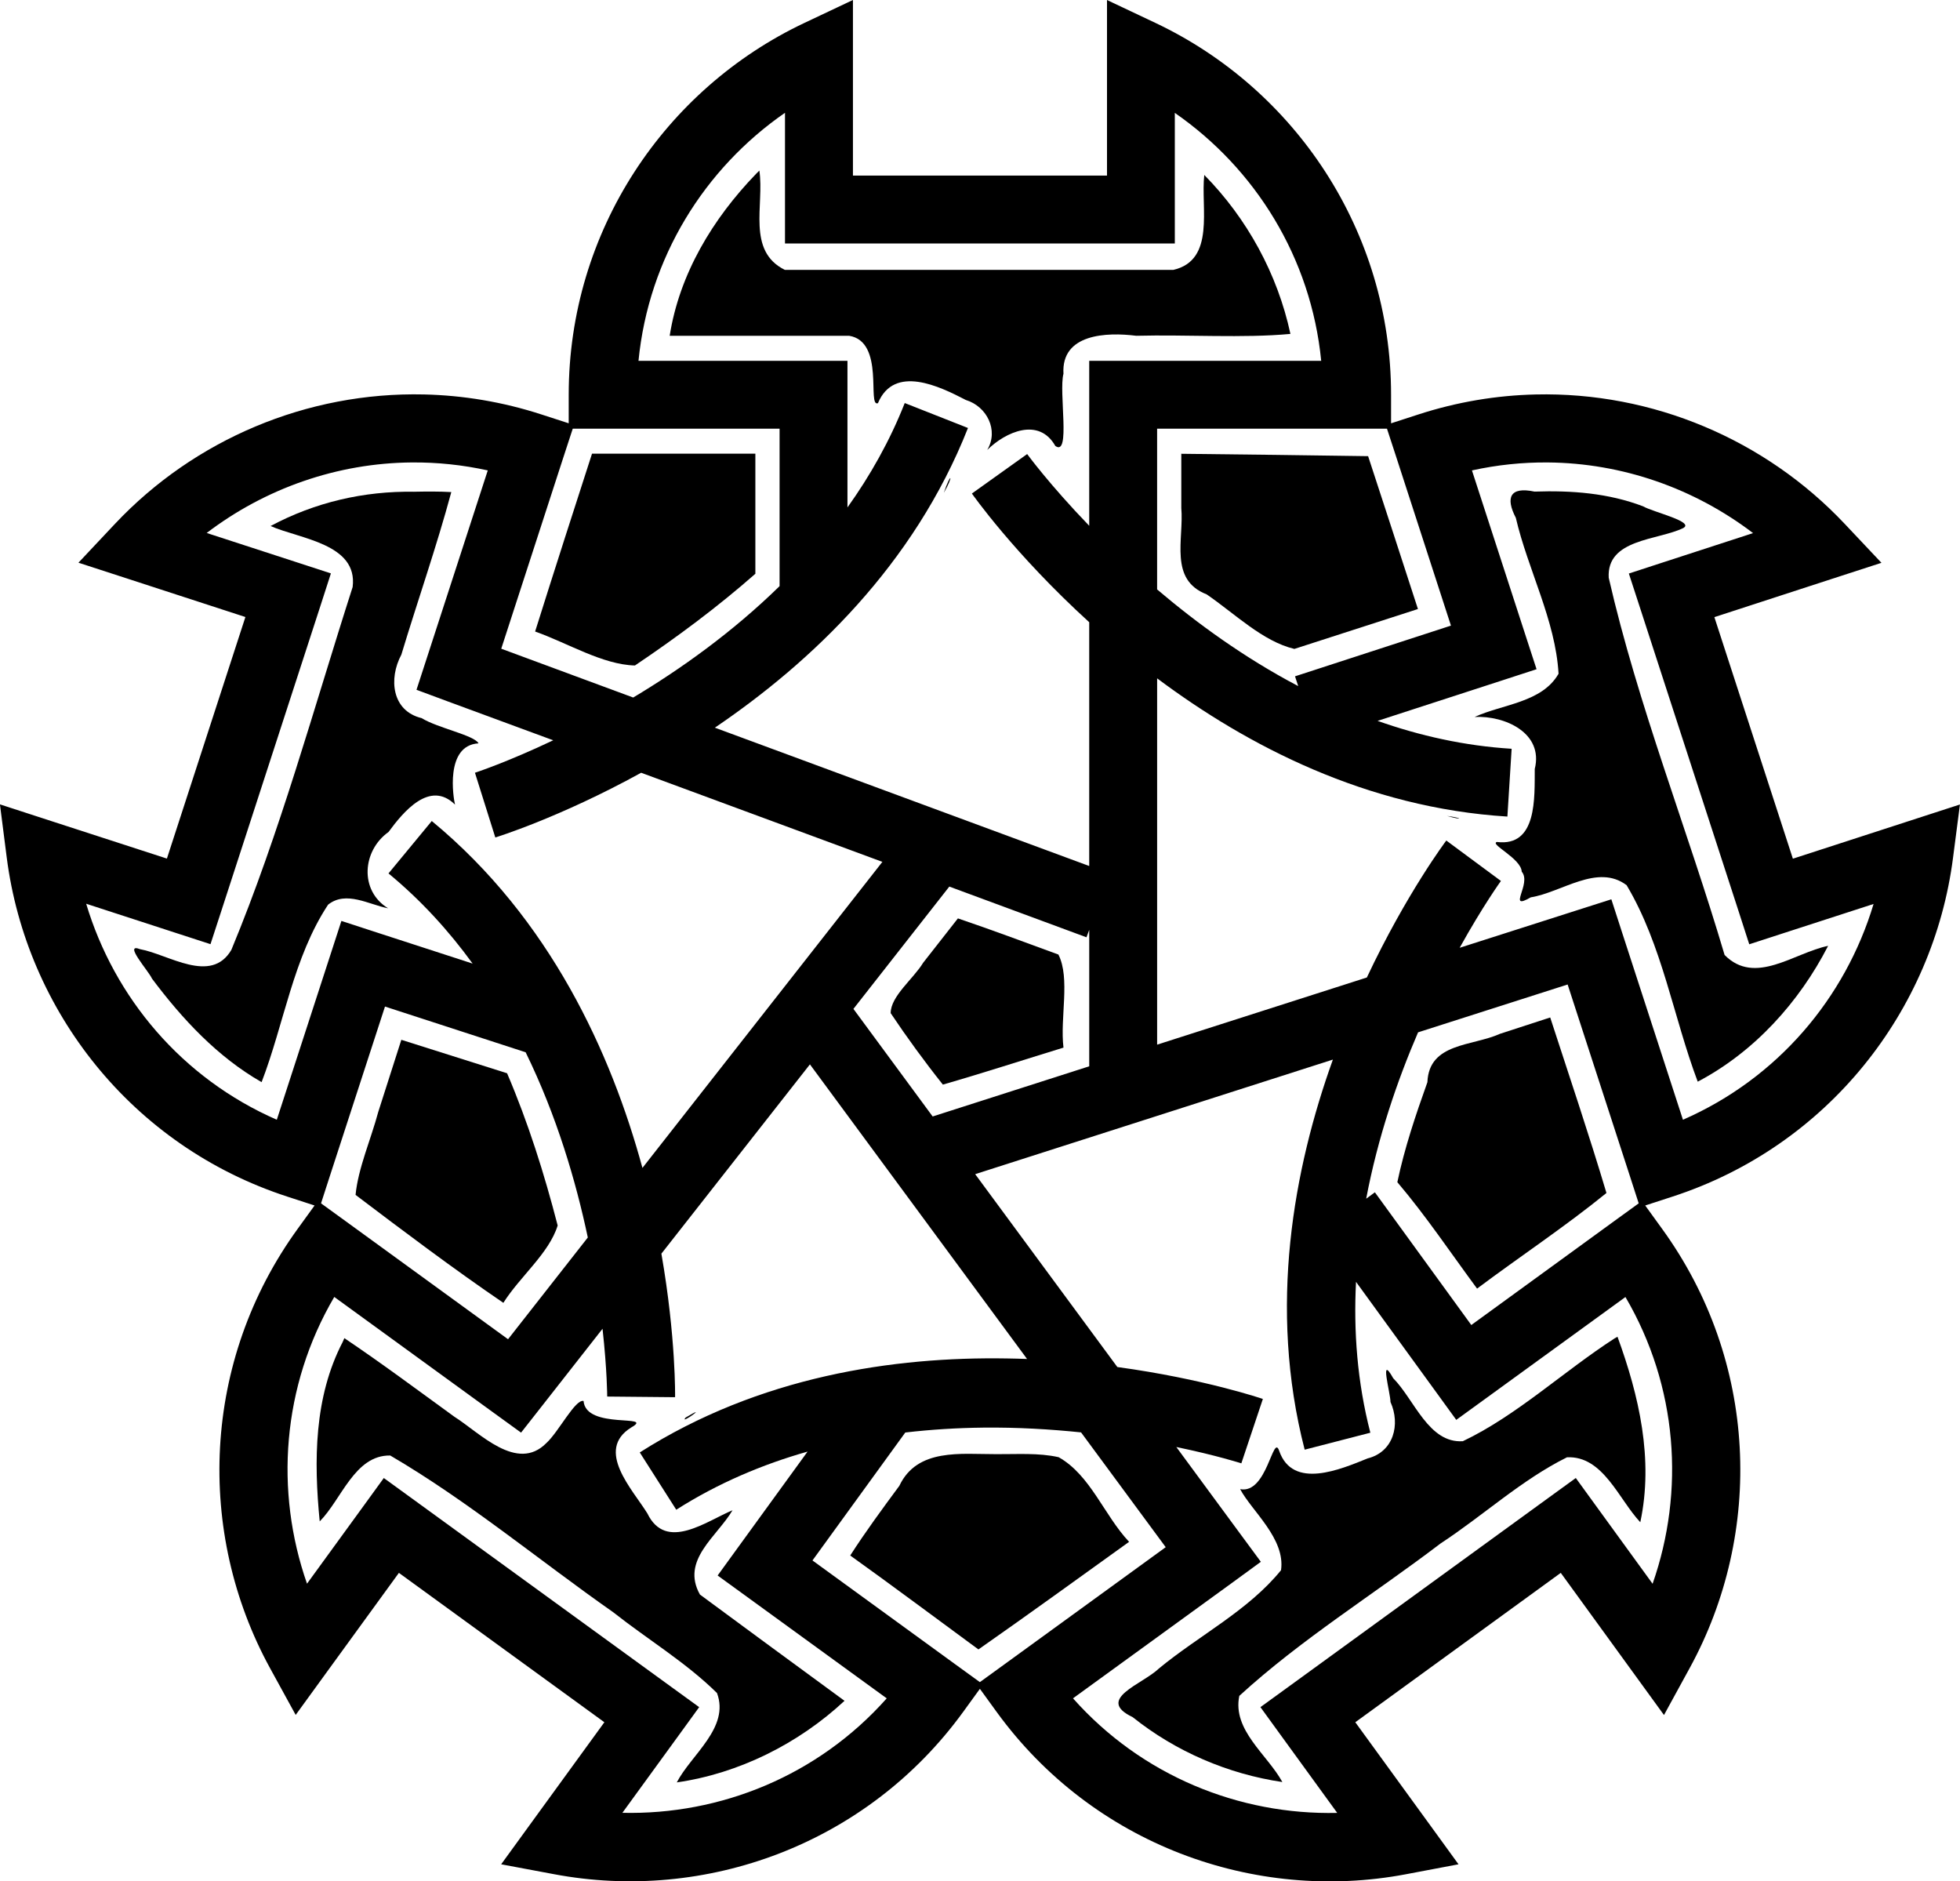 <?xml version="1.0" encoding="UTF-8" standalone="no"?>
<!-- Created with Inkscape (http://www.inkscape.org/) -->
<svg
    xmlns:inkscape="http://www.inkscape.org/namespaces/inkscape"
    xmlns:rdf="http://www.w3.org/1999/02/22-rdf-syntax-ns#"
    xmlns="http://www.w3.org/2000/svg"
    xmlns:cc="http://creativecommons.org/ns#"
    xmlns:dc="http://purl.org/dc/elements/1.1/"
    xmlns:sodipodi="http://sodipodi.sourceforge.net/DTD/sodipodi-0.dtd"
    xmlns:svg="http://www.w3.org/2000/svg"
    xmlns:ns1="http://sozi.baierouge.fr"
    xmlns:xlink="http://www.w3.org/1999/xlink"
    id="svg306"
    sodipodi:docname="chinese_ornament.svg"
    inkscape:export-filename="/home/hrum/Pictures/openclipart/ornaments/gothic_ornament.png"
    viewBox="0 0 144.02 138.23"
    sodipodi:version="0.32"
    inkscape:export-xdpi="90.006691"
    version="1.0"
    inkscape:output_extension="org.inkscape.output.svg.inkscape"
    inkscape:export-ydpi="90.006691"
    inkscape:version="0.46+devel"
  >
  <title
      id="title1728"
    >chinese ornament</title
  >
  <sodipodi:namedview
      id="base"
      bordercolor="#666666"
      inkscape:pageshadow="2"
      inkscape:window-y="361"
      pagecolor="#ffffff"
      inkscape:window-height="567"
      inkscape:zoom="0.98994949"
      inkscape:window-x="576"
      showgrid="false"
      borderopacity="1.0"
      inkscape:current-layer="layer1"
      inkscape:cx="122.47374"
      inkscape:cy="52.386454"
      inkscape:window-width="667"
      inkscape:pageopacity="0.0"
      inkscape:document-units="px"
  />
  <g
      id="layer1"
      inkscape:label="Layer 1"
      inkscape:groupmode="layer"
      transform="translate(-332.68 -502.33)"
    >
    <path
        id="path4012"
        style="fill:#000000"
        d="m395.35 502.33-3.562 1.684c-10.237 4.841-17.319 15.273-17.319 27.32v2.097l-1.995-0.647c-2.864-0.931-5.769-1.407-8.636-1.473-8.603-0.198-16.871 3.314-22.697 9.494l-2.697 2.868 3.741 1.216 8.527 2.775-5.768 17.748-8.527-2.767-3.741-1.216 0.499 3.905c1.441 11.232 9.175 21.196 20.632 24.919l1.988 0.647-1.224 1.691c-7.08 9.745-7.493 22.35-2.058 32.285l1.894 3.453 2.315-3.188 5.269-7.249 15.098 10.975-5.269 7.249-2.315 3.188 3.874 0.725c11.128 2.1 22.99-2.172 30.071-11.918l1.232-1.699 1.232 1.699c7.08 9.745 18.936 14.025 30.063 11.926l3.874-0.733-2.315-3.188-5.269-7.249 15.098-10.975 5.269 7.257 2.315 3.188 1.894-3.461c5.436-9.934 5.031-22.539-2.05-32.285l-1.224-1.691 1.988-0.647c11.456-3.722 19.19-13.679 20.632-24.911l0.507-3.905-3.749 1.216-8.527 2.767-5.768-17.748 8.527-2.775 3.749-1.216-2.705-2.868c-5.826-6.18-14.093-9.698-22.697-9.501-2.868 0.065-5.772 0.542-8.636 1.473l-1.995 0.647v-2.097c0-12.045-7.075-22.477-17.311-27.32l-3.562-1.684v3.936 8.964h-18.668v-8.964-3.936zm-4.989 8.286v7.109 2.494h2.494 23.656 2.494v-2.494-7.101c5.922 4.104 10.012 10.65 10.756 18.216h-14.552-2.494v2.494 9.626c-2.926-3.032-4.56-5.269-4.56-5.269l-4.061 2.9s3.093 4.423 8.621 9.455v17.912l-27.507-10.164c7.053-4.782 14.613-11.917 18.598-22.019l-4.646-1.832c-1.102 2.795-2.548 5.345-4.209 7.67v-8.278-2.494h-2.494-12.861c0.745-7.569 4.836-14.12 10.764-18.223zm-15.597 23.212h2.198 13.001v11.567c-3.47 3.393-7.279 6.104-10.756 8.184l-9.696-3.586 4.568-14.069 0.686-2.097zm42.94 0h14.693 2.198l0.686 2.097 4.014 12.37-11.458 3.726 0.234 0.717c-3.965-2.082-7.454-4.627-10.367-7.101v-11.809zm-54.74 2.479c1.837-0.014 3.701 0.177 5.557 0.585l-4.497 13.843-0.74 2.276 2.245 0.834 7.802 2.876c-3.427 1.626-5.752 2.385-5.752 2.385l1.496 4.755s4.673-1.429 10.717-4.755l17.725 6.547-17.631 22.487c-2.291-8.41-6.762-18.295-15.48-25.488l-3.18 3.85c2.403 1.983 4.443 4.231 6.181 6.625l-7.272-2.362-2.369-0.772-0.772 2.377-3.975 12.23c-6.969-3.047-11.935-8.964-14.007-15.87l6.758 2.198 2.377 0.772 0.772-2.369 7.311-22.503 0.764-2.369-2.369-0.772-6.758-2.198c4.301-3.274 9.588-5.143 15.098-5.183zm83.432 0c5.51 0.043 10.797 1.915 15.098 5.191l-6.758 2.198-2.369 0.772 0.772 2.369 7.311 22.503 0.764 2.369 2.377-0.772 6.758-2.19c-2.073 6.9-7.04 12.809-14.007 15.854l-4.497-13.835-0.764-2.362-2.369 0.756-8.777 2.806c1.71-3.083 3.032-4.91 3.032-4.91l-4.014-2.97s-2.917 3.866-5.838 10.063l-15.41 4.934v-26.914c6.626 4.956 15.404 9.52 25.737 10.156l0.312-4.981c-3.462-0.213-6.761-0.958-9.852-2.05l9.314-3.024 2.369-0.772-0.772-2.369-3.975-12.237c1.857-0.408 3.721-0.599 5.557-0.585zm-43.961 31.162 10.078 3.726 0.203-0.546v10.024l-11.505 3.687-5.822-7.904 7.046-8.987zm45.434 7.194 4.544 13.983 0.678 2.097-1.785 1.294-10.515 7.646-7.085-9.751-0.639 0.468c0.856-4.518 2.29-8.69 3.812-12.222l10.99-3.515zm-86.9 1.621 10.335 3.359c2.286 4.678 3.692 9.47 4.568 13.609l-5.861 7.475-11.957-8.691-1.785-1.294 0.678-2.097 4.022-12.362zm69.651 3.897c-2.877 8.002-4.778 18.181-2.073 28.66l4.825-1.247c-0.963-3.729-1.239-7.468-1.052-11.084l5.9 8.122 1.465 2.019 2.019-1.465 10.413-7.561c3.844 6.56 4.378 14.266 1.995 21.068l-4.178-5.752-1.465-2.019-2.019 1.465-19.135 13.905-2.019 1.465 1.465 2.019 4.178 5.752c-7.207 0.163-14.365-2.731-19.416-8.418l11.777-8.55 2.027-1.481-1.489-2.019-4.723-6.415c2.972 0.616 4.778 1.2 4.778 1.2l1.582-4.731s-4.279-1.469-10.694-2.346l-10.445-14.17 26.283-8.418zm-38.427 0.351 15.955 21.645c-0.488-0.019-0.981-0.031-1.481-0.039-8.312-0.138-18.178 1.306-26.977 6.906l2.681 4.209c3.075-1.957 6.344-3.333 9.649-4.271l-5.144 7.085-1.465 2.019 2.019 1.465 10.406 7.561c-5.051 5.686-12.216 8.575-19.424 8.41l4.178-5.745 1.465-2.019-2.019-1.465-19.135-13.905-2.019-1.465-1.465 2.019-4.178 5.745c-2.379-6.802-1.844-14.51 2.003-21.068l11.777 8.558 1.949 1.411 1.481-1.886 4.505-5.745c0.34 3.056 0.343 4.981 0.343 4.981l4.988 0.047s0.075-4.357-1.006-10.546l10.912-13.905zm12.713 26.688c2.559-0.028 4.988 0.122 7.21 0.351l6.22 8.434-11.871 8.621-1.785 1.294-1.785-1.294-10.515-7.646 6.82-9.4c1.942-0.225 3.858-0.339 5.705-0.359z"
    />
    <path
        id="path4166"
        style="fill:#000000"
        d="m388.23 515.11c-3.179 3.292-5.625 7.342-6.342 11.89h13.181c2.657 0.417 1.301 5.283 2.122 4.952 1.193-2.86 4.528-1.237 6.454-0.236 1.557 0.474 2.435 2.234 1.576 3.674 1.347-1.331 3.797-2.426 5.002-0.298 1.15 0.837 0.241-3.969 0.6-5.299-0.175-2.947 3.174-3.066 5.345-2.793 3.717-0.095 7.889 0.187 11.332-0.137-0.946-4.402-3.185-8.488-6.33-11.679-0.274 2.404 0.839 6.254-2.271 6.975h-28.547c-2.828-1.4-1.496-4.782-1.874-7.298l-0.248 0.248z"
    />
    <path
        id="path4164"
        style="fill:#000000"
        d="m402.03 538.54c0.747-1.285 0.533-1.583 0 0z"
    />
    <path
        id="path4172"
        style="fill:#000000"
        d="m445.44 538.45c-1.838-0.391-2.136 0.465-1.378 1.924 0.887 3.816 2.913 7.52 3.14 11.456-1.211 2.125-4.124 2.239-6.169 3.177 2.224-0.113 5.082 1.175 4.42 3.822-0.019 2.089 0.193 5.734-2.782 5.362-0.559 0.163 1.785 1.213 1.825 2.184 0.758 0.873-1.121 2.92 0.662 1.885 2.263-0.356 4.907-2.505 7.045-0.892 2.623 4.404 3.428 9.663 5.225 14.435 4.159-2.186 7.454-5.837 9.582-9.979-2.511 0.514-5.364 2.946-7.608 0.67-2.74-9.264-6.357-18.307-8.514-27.715-0.165-2.864 3.611-2.745 5.473-3.649 0.874-0.469-2.194-1.165-2.954-1.601-2.55-0.971-5.244-1.172-7.968-1.08z"
    />
    <path
        id="path4138"
        style="fill:#000000"
        d="m439.01 562.28c1.232 0.349 1.133 0.142 0 0z"
    />
    <path
        id="path4140"
        style="fill:#000000"
        d="m419.48 539.63c0.206 2.321-0.925 5.285 1.86 6.368 2.056 1.402 4.113 3.455 6.449 4.01 3.026-0.978 6.053-1.955 9.08-2.931-1.214-3.746-2.436-7.49-3.661-11.232-4.576-0.067-9.151-0.126-13.727-0.174 0 1.32 0 2.639 0 3.959z"
    />
    <path
        id="path4142"
        style="fill:#000000"
        d="m374.11 542.09c-0.706 2.213-1.418 4.424-2.11 6.64 2.383 0.841 4.959 2.438 7.335 2.495 3.074-2.07 6.065-4.29 8.849-6.739v-8.825h-12.002c-0.691 2.143-1.382 4.286-2.073 6.429z"
    />
    <path
        id="path4160"
        style="fill:#000000"
        d="m363.11 538.46c-3.69-0.06-7.289 0.774-10.55 2.519 2.152 0.949 6.431 1.298 6.032 4.481-2.863 8.913-5.327 18.015-8.912 26.66-1.496 2.552-4.611 0.33-6.702-0.05-1.279-0.5 0.623 1.597 0.869 2.16 2.229 2.977 4.818 5.756 8.055 7.608 1.655-4.306 2.328-9.168 4.886-13.04 1.322-1.054 3.001-0.003 4.411 0.268-2.126-1.297-1.901-4.237 0.029-5.608 1.082-1.473 3.03-3.842 4.886-2.013-0.115-0.445-0.77-4.358 1.728-4.499-0.312-0.599-2.972-1.113-4.185-1.855-2.186-0.524-2.434-2.895-1.486-4.662 1.207-3.999 2.586-7.922 3.67-11.945-0.909-0.051-1.821-0.043-2.731-0.025z"
    />
    <path
        id="path4180"
        style="fill:#000000"
        d="m357.86 600.93c-2.109 4.053-2.124 8.735-1.688 13.181 1.609-1.618 2.571-4.885 5.183-4.841 5.738 3.356 10.924 7.69 16.388 11.519 2.524 1.993 5.335 3.678 7.621 5.933 0.952 2.541-1.895 4.526-2.954 6.566 4.564-0.655 8.94-2.845 12.325-5.995-3.545-2.597-7.09-5.194-10.624-7.807-1.42-2.534 1.255-4.254 2.395-6.193-1.909 0.791-4.887 3.063-6.255 0.236-1.083-1.759-3.872-4.645-1.192-6.317 1.8-1.019-3.325 0.186-3.5-1.949-0.607-0.156-1.834 2.276-2.731 3.091-2.158 2.188-4.896-0.756-6.763-1.934-2.681-1.944-5.333-3.924-8.082-5.773l-0.124 0.285z"
    />
    <path
        id="path4146"
        style="fill:#000000"
        d="m383.06 606.48c-0.529 0.618 1.915-1.137 0 0z"
    />
    <path
        id="path4148"
        style="fill:#000000"
        d="m400.51 573.07c-0.712 1.176-2.387 2.451-2.383 3.699 1.187 1.775 2.485 3.556 3.835 5.25 2.968-0.855 5.908-1.812 8.862-2.718-0.266-2.181 0.514-5.092-0.373-6.839-2.458-0.9-4.908-1.815-7.384-2.656-0.852 1.088-1.704 2.176-2.557 3.264z"
    />
    <path
        id="path4150"
        style="fill:#000000"
        d="m451.31 600.67c-3.743 2.418-7.187 5.668-11.141 7.549-2.514 0.168-3.556-3.052-5.118-4.629-1.042-1.86-0.197 1.105-0.199 1.747 0.745 1.649 0.232 3.666-1.676 4.145-1.987 0.8-5.508 2.328-6.504-0.559-0.453-1.327-0.883 3.212-2.867 2.817 0.849 1.607 3.34 3.638 3.004 5.957-2.409 2.972-6.035 4.794-8.978 7.226-1.21 1.164-4.697 2.246-1.92 3.572 3.159 2.525 6.998 4.176 10.997 4.766-1.109-2.025-3.684-3.805-3.165-6.33 4.524-4.147 9.88-7.462 14.782-11.194 3.125-2.045 5.962-4.684 9.298-6.336 2.655-0.127 3.81 3.106 5.385 4.771 0.987-4.627-0.088-9.28-1.675-13.628l-0.223 0.124z"
    />
    <path
        id="path4152"
        style="fill:#000000"
        d="m405.84 609.17c-2.546 0.009-5.757-0.461-7.078 2.328-1.239 1.678-2.487 3.371-3.608 5.119 3.164 2.262 6.282 4.599 9.42 6.901 3.714-2.597 7.375-5.25 11.071-7.906-1.831-1.941-2.838-4.905-5.176-6.218-1.48-0.334-3.084-0.211-4.63-0.223z"
    />
    <path
        id="path4154"
        style="fill:#000000"
        d="m442.89 578.29c-2.032 0.916-5.207 0.645-5.325 3.55-0.86 2.407-1.688 4.86-2.209 7.348 2.108 2.483 3.921 5.197 5.858 7.819 3.146-2.357 6.448-4.538 9.507-7.025-1.291-4.325-2.737-8.603-4.133-12.896-1.233 0.401-2.466 0.803-3.699 1.204z"
    />
    <path
        id="path4156"
        style="fill:#000000"
        d="m360.47 584.04c-0.533 1.993-1.478 4.132-1.663 6.082 3.582 2.712 7.19 5.429 10.86 7.931 1.214-1.93 3.358-3.636 3.99-5.683-0.988-3.819-2.165-7.556-3.717-11.185-2.59-0.819-5.18-1.637-7.77-2.458l-1.7 5.312z"
    />
  </g
  >
</svg
>
